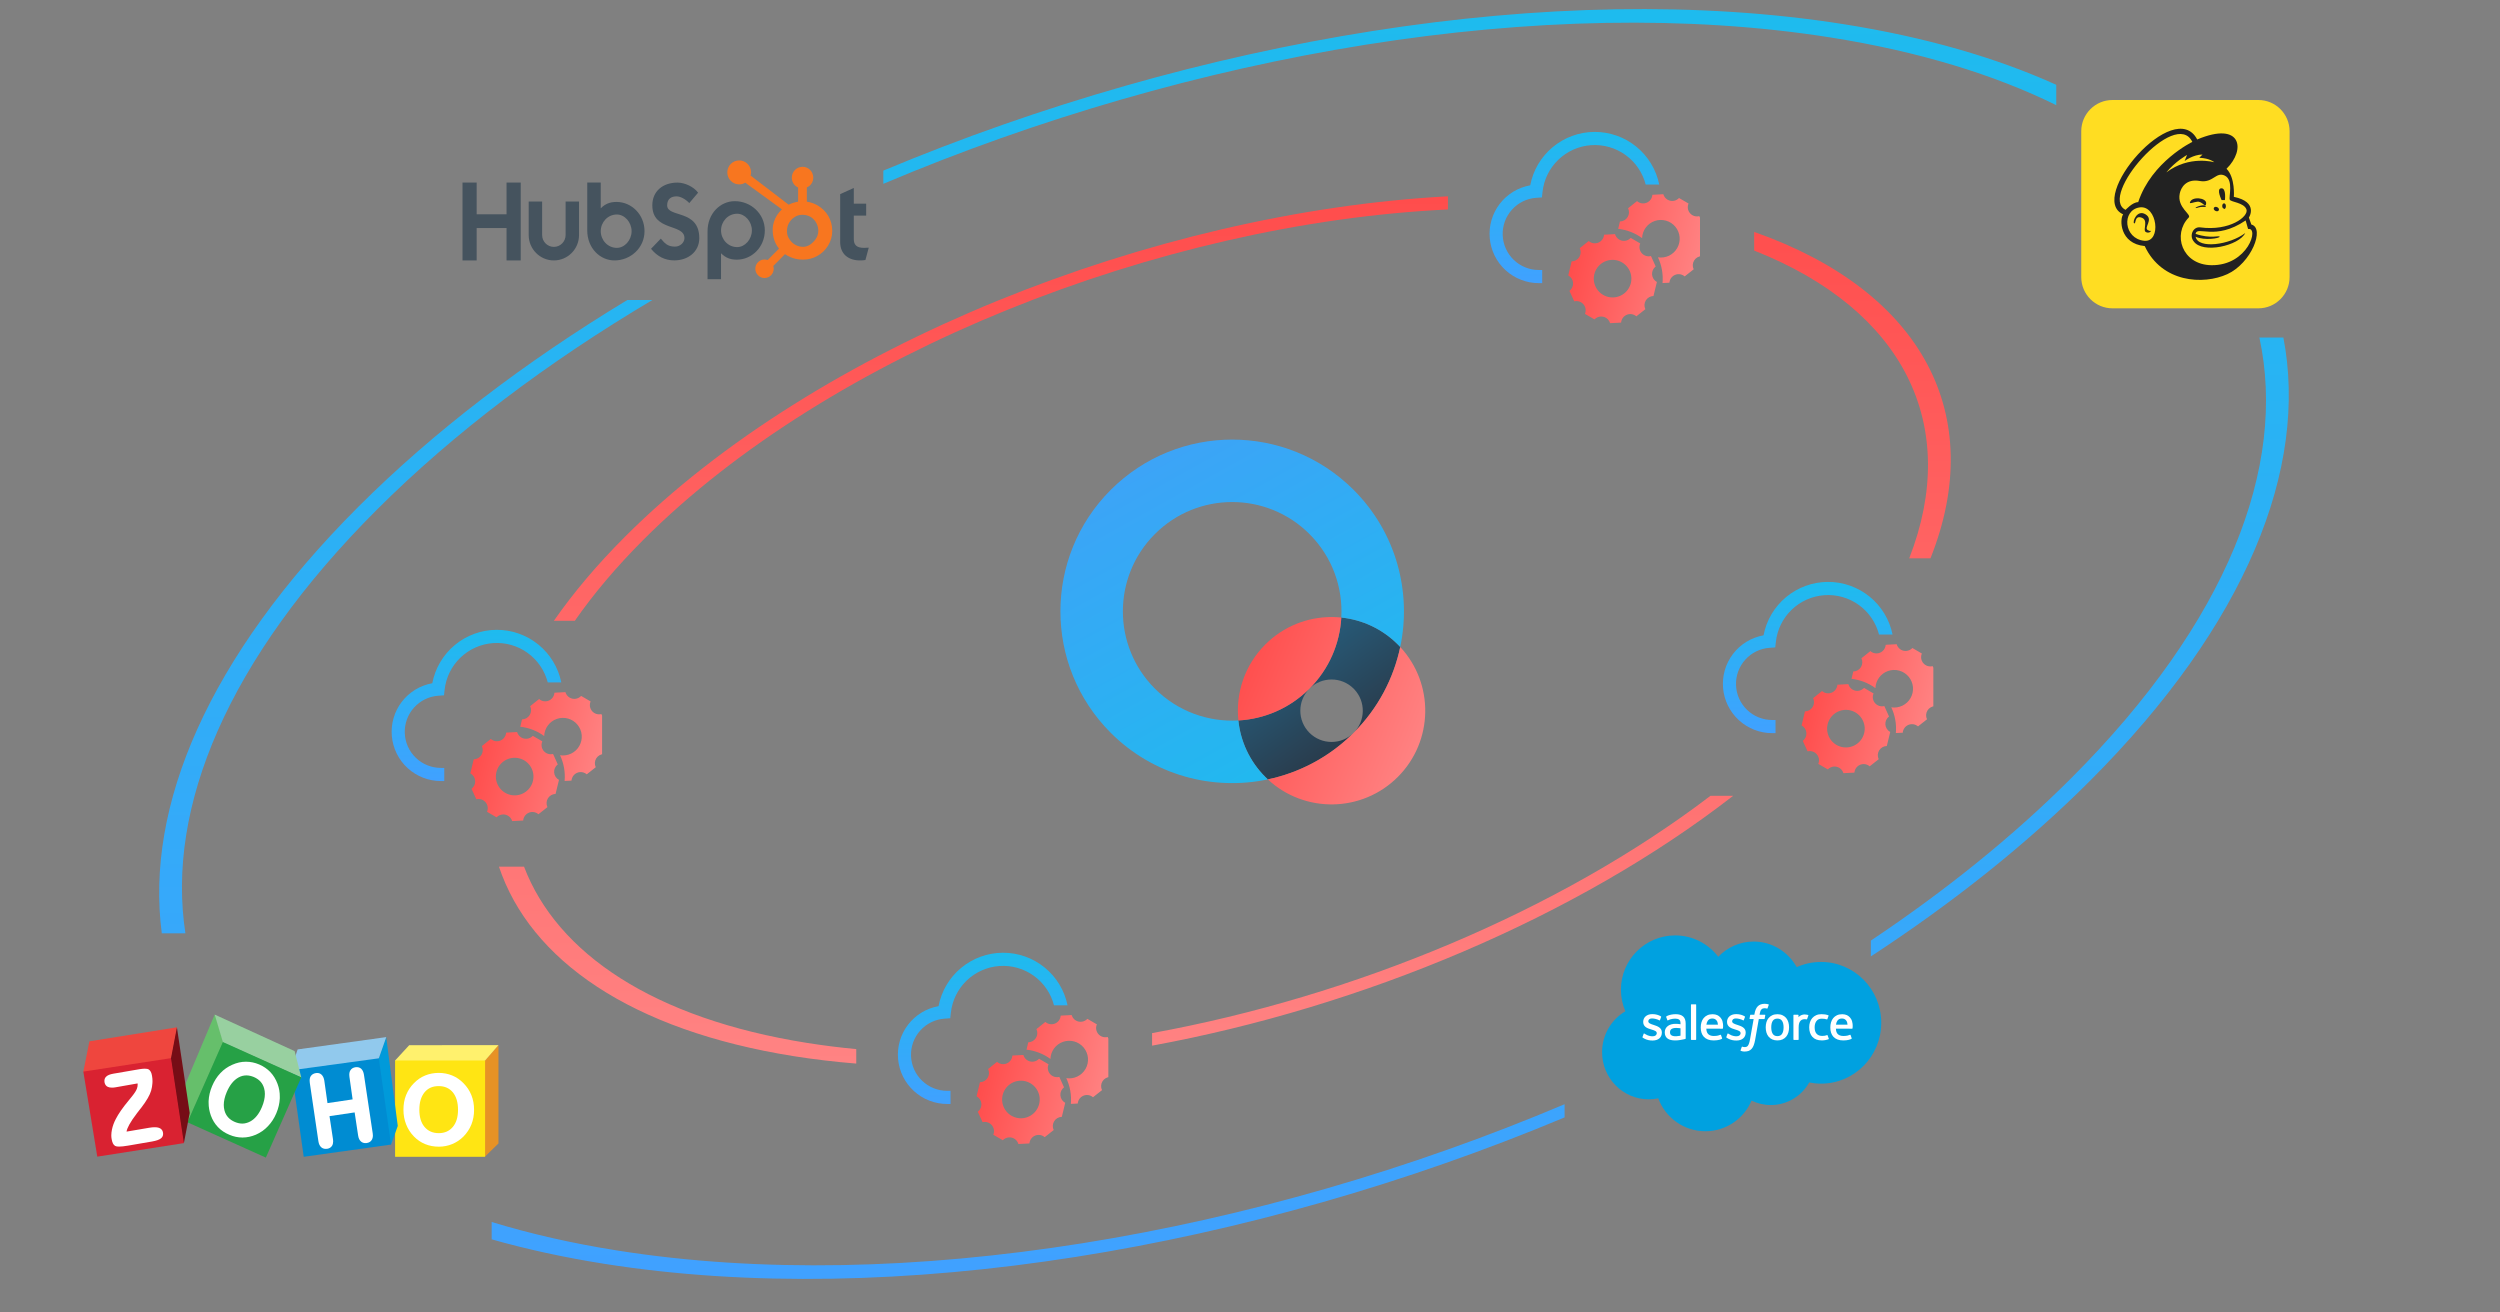 <svg width="1200" height="630" viewBox="0 0 1200 630" fill="none" xmlns="http://www.w3.org/2000/svg">
<rect x="0" y="0" width="1200" height="630" fill="#808080" stroke="none"/>
<path d="M628.544 330.544C634.4 324.691 643.893 324.691 649.746 330.544L650.071 330.88C655.6 336.755 655.49 346.001 649.746 351.744C661.469 340.022 668.924 325.647 672.11 310.551C671.728 310.142 671.341 309.739 670.946 309.344C663.358 301.756 653.73 297.447 643.829 296.418C643.127 308.837 638.034 321.057 628.544 330.544ZM627.88 331.2C618.489 340.269 606.548 345.144 594.417 345.827C595.446 355.728 599.758 365.356 607.346 372.942C607.744 373.342 608.144 373.729 608.552 374.108C623.649 370.922 638.021 363.467 649.746 351.744C643.893 357.598 634.4 357.598 628.544 351.744C622.693 345.888 622.693 336.398 628.544 330.544L627.88 331.2Z" fill="url(#paint0_linear_8_2)"/>
<path d="M533.146 235.147C500.951 267.345 500.951 319.547 533.146 351.745C553.624 372.219 582.187 379.674 608.553 374.108C608.144 373.729 607.744 373.342 607.346 372.942C599.758 365.356 595.446 355.728 594.42 345.829C580.019 346.638 565.347 341.545 554.349 330.544C533.858 310.056 533.858 276.835 554.349 256.347C574.837 235.859 608.058 235.859 628.544 256.347C639.547 267.347 644.643 282.017 643.829 296.418C653.73 297.447 663.358 301.756 670.947 309.344C671.342 309.739 671.728 310.145 672.11 310.551C677.676 284.185 670.221 255.622 649.747 235.147C633.645 219.048 612.544 211 591.446 211C570.346 211 549.248 219.048 533.146 235.147Z" fill="url(#paint1_linear_8_2)"/>
<path d="M607.346 309.344C597.372 319.319 593.063 332.812 594.42 345.829C606.839 345.128 619.058 340.035 628.544 330.544C638.034 321.057 643.127 308.837 643.829 296.418L643.286 296.364C641.908 296.238 640.524 296.174 639.141 296.174C627.633 296.174 616.128 300.563 607.346 309.344ZM649.891 351.599L648.86 352.615C637.304 363.838 623.273 371.002 608.552 374.108C626.19 390.497 653.781 390.11 670.946 372.942C688.112 355.777 688.499 328.189 672.11 310.553C668.937 325.586 661.528 339.903 649.891 351.599Z" fill="url(#paint2_linear_8_2)"/>
<g clip-path="url(#clip0_8_2)">
<path d="M908.425 304.563C906.962 297.402 903.06 290.97 897.384 286.366C891.708 281.762 884.61 279.27 877.301 279.317C869.993 279.363 862.927 281.944 857.309 286.619C851.692 291.295 847.871 297.775 846.499 304.954C840.674 305.991 835.449 309.173 831.854 313.872C828.259 318.572 826.555 324.448 827.079 330.341C827.603 336.235 830.316 341.719 834.683 345.71C839.05 349.702 844.755 351.913 850.672 351.906H852.25V345.594H850.672C846.167 345.606 841.833 343.864 838.589 340.738C835.345 337.611 833.445 333.345 833.29 328.842C833.136 324.34 834.739 319.953 837.761 316.612C840.783 313.27 844.986 311.236 849.482 310.938L852.124 310.758L852.408 308.129C853.045 302.256 855.723 296.793 859.975 292.693C864.228 288.592 869.784 286.113 875.676 285.689C881.568 285.264 887.422 286.921 892.218 290.37C897.014 293.819 900.447 298.842 901.92 304.563H908.425Z" fill="url(#paint3_linear_8_2)"/>
<path d="M887.216 328.378C887.429 329.137 887.841 329.825 888.408 330.372C888.976 330.919 889.679 331.305 890.445 331.49C891.211 331.674 892.012 331.652 892.767 331.424C893.521 331.196 894.201 330.771 894.737 330.193L899.307 332.85C898.978 333.61 898.869 334.447 898.992 335.266C899.115 336.085 899.465 336.853 900.003 337.483C900.54 338.113 901.243 338.58 902.033 338.83C902.822 339.081 903.665 339.106 904.468 338.901L906.73 343.912C906.137 344.361 905.667 344.951 905.362 345.629C905.057 346.306 904.928 347.05 904.986 347.791C905.043 348.532 905.287 349.247 905.693 349.869C906.099 350.491 906.656 351.001 907.311 351.352L905.667 358.085C904.928 358.102 904.204 358.304 903.563 358.672C902.922 359.04 902.383 359.563 901.995 360.193C901.608 360.824 901.384 361.541 901.345 362.279C901.306 363.018 901.452 363.754 901.771 364.422L897.446 367.84C896.825 367.303 896.068 366.949 895.258 366.817C894.448 366.685 893.617 366.78 892.858 367.093C892.099 367.405 891.442 367.923 890.96 368.587C890.477 369.251 890.189 370.036 890.127 370.855L884.833 371.124C884.613 370.376 884.201 369.699 883.636 369.162C883.072 368.624 882.376 368.245 881.619 368.062C880.861 367.879 880.069 367.899 879.322 368.12C878.574 368.341 877.898 368.755 877.362 369.321L872.773 366.666C873.091 365.909 873.193 365.079 873.067 364.268C872.941 363.457 872.592 362.697 872.059 362.073C871.526 361.448 870.831 360.984 870.05 360.732C869.269 360.48 868.433 360.45 867.636 360.645L865.34 355.629C865.929 355.18 866.396 354.591 866.698 353.916C867.001 353.24 867.129 352.5 867.072 351.762C867.015 351.024 866.773 350.312 866.37 349.692C865.967 349.071 865.415 348.561 864.764 348.209L866.375 341.471C867.118 341.458 867.845 341.257 868.49 340.889C869.135 340.521 869.677 339.996 870.066 339.364C870.456 338.731 870.68 338.011 870.718 337.269C870.756 336.527 870.607 335.788 870.285 335.119L874.585 331.688C875.205 332.236 875.967 332.599 876.784 332.736C877.601 332.873 878.44 332.779 879.205 332.463C879.971 332.147 880.633 331.624 881.116 330.951C881.599 330.278 881.884 329.484 881.938 328.658L887.216 328.378ZM894.808 351.871C895.086 350.719 895.135 349.524 894.951 348.353C894.767 347.182 894.354 346.059 893.736 345.048C893.118 344.037 892.307 343.158 891.349 342.46C890.391 341.762 889.306 341.26 888.154 340.982C887.002 340.704 885.806 340.655 884.636 340.839C883.465 341.023 882.342 341.436 881.331 342.054C880.32 342.672 879.44 343.483 878.742 344.441C878.045 345.399 877.542 346.485 877.264 347.637C876.703 349.963 877.088 352.417 878.336 354.459C879.584 356.502 881.593 357.964 883.919 358.526C886.245 359.087 888.7 358.702 890.742 357.454C892.784 356.206 894.247 354.198 894.808 351.871ZM900.204 330.297C896.83 327.837 892.873 326.301 888.723 325.839L889.566 322.311C890.308 322.297 891.036 322.097 891.681 321.729C892.326 321.36 892.868 320.836 893.257 320.203C893.647 319.571 893.871 318.85 893.909 318.109C893.947 317.367 893.798 316.627 893.476 315.958L897.776 312.528C898.396 313.076 899.158 313.439 899.975 313.576C900.792 313.713 901.63 313.618 902.396 313.303C903.162 312.987 903.824 312.463 904.307 311.791C904.79 311.118 905.075 310.324 905.129 309.497L910.407 309.221C910.62 309.98 911.031 310.668 911.598 311.215C912.166 311.762 912.869 312.147 913.635 312.332C914.401 312.517 915.202 312.494 915.957 312.267C916.711 312.039 917.391 311.614 917.927 311.036L922.497 313.692C922.168 314.453 922.059 315.29 922.182 316.108C922.305 316.927 922.655 317.695 923.193 318.325C923.73 318.956 924.433 319.422 925.223 319.673C926.012 319.924 926.856 319.948 927.658 319.744L929.92 324.755C929.328 325.203 928.857 325.793 928.552 326.471C928.247 327.149 928.118 327.893 928.176 328.634C928.234 329.375 928.477 330.089 928.883 330.711C929.29 331.334 929.846 331.844 930.501 332.195L928.857 338.927C928.118 338.944 927.395 339.146 926.753 339.515C926.112 339.883 925.573 340.406 925.185 341.036C924.798 341.666 924.574 342.383 924.535 343.122C924.496 343.86 924.642 344.597 924.961 345.265L920.636 348.683C920.015 348.146 919.258 347.791 918.448 347.659C917.638 347.527 916.807 347.623 916.048 347.935C915.289 348.248 914.632 348.765 914.15 349.429C913.668 350.094 913.379 350.879 913.317 351.697L910.009 351.864C910.387 347.624 909.629 343.36 907.811 339.51C909.621 339.797 911.475 339.526 913.127 338.733C914.779 337.94 916.151 336.663 917.06 335.072C917.968 333.481 918.371 331.651 918.214 329.825C918.057 327.999 917.348 326.265 916.182 324.852C915.015 323.439 913.446 322.415 911.683 321.915C909.92 321.416 908.047 321.465 906.312 322.056C904.578 322.647 903.065 323.752 901.973 325.224C900.882 326.696 900.265 328.466 900.204 330.297Z" fill="url(#paint4_linear_8_2)"/>
</g>
<g clip-path="url(#clip1_8_2)">
<path d="M269.425 327.563C267.962 320.402 264.06 313.97 258.384 309.366C252.708 304.762 245.61 302.27 238.301 302.317C230.993 302.363 223.927 304.944 218.309 309.619C212.692 314.295 208.871 320.775 207.499 327.954C201.674 328.991 196.449 332.173 192.854 336.872C189.259 341.572 187.555 347.448 188.079 353.341C188.603 359.235 191.316 364.719 195.683 368.71C200.05 372.702 205.755 374.913 211.672 374.906H213.25V368.594H211.672C207.167 368.606 202.833 366.864 199.589 363.738C196.345 360.611 194.445 356.345 194.29 351.842C194.136 347.34 195.739 342.953 198.761 339.612C201.783 336.27 205.986 334.236 210.482 333.938L213.124 333.758L213.408 331.129C214.045 325.256 216.723 319.793 220.975 315.693C225.228 311.592 230.784 309.113 236.676 308.689C242.568 308.264 248.422 309.921 253.218 313.37C258.014 316.819 261.447 321.842 262.92 327.563H269.425Z" fill="url(#paint5_linear_8_2)"/>
<path d="M248.216 351.378C248.429 352.137 248.841 352.825 249.408 353.372C249.976 353.919 250.679 354.305 251.445 354.49C252.211 354.674 253.012 354.652 253.767 354.424C254.521 354.196 255.201 353.771 255.737 353.193L260.307 355.85C259.978 356.61 259.869 357.447 259.992 358.266C260.115 359.085 260.465 359.853 261.003 360.483C261.54 361.113 262.243 361.58 263.033 361.83C263.822 362.081 264.665 362.106 265.468 361.901L267.73 366.912C267.137 367.361 266.667 367.951 266.362 368.629C266.057 369.306 265.928 370.05 265.986 370.791C266.043 371.532 266.287 372.247 266.693 372.869C267.099 373.491 267.656 374.001 268.311 374.352L266.667 381.085C265.928 381.102 265.204 381.304 264.563 381.672C263.922 382.04 263.383 382.563 262.995 383.193C262.608 383.824 262.384 384.541 262.345 385.279C262.306 386.018 262.452 386.754 262.771 387.422L258.446 390.84C257.825 390.303 257.068 389.949 256.258 389.817C255.448 389.685 254.617 389.78 253.858 390.093C253.099 390.405 252.442 390.923 251.96 391.587C251.477 392.251 251.189 393.036 251.127 393.855L245.833 394.124C245.613 393.376 245.201 392.699 244.636 392.162C244.072 391.624 243.376 391.245 242.619 391.062C241.861 390.879 241.069 390.899 240.322 391.12C239.574 391.341 238.898 391.755 238.362 392.321L233.773 389.666C234.091 388.909 234.193 388.079 234.067 387.268C233.941 386.457 233.592 385.697 233.059 385.073C232.526 384.448 231.831 383.984 231.05 383.732C230.269 383.48 229.433 383.45 228.636 383.645L226.34 378.629C226.929 378.18 227.396 377.591 227.698 376.916C228.001 376.24 228.129 375.5 228.072 374.762C228.015 374.024 227.773 373.312 227.37 372.692C226.967 372.071 226.415 371.561 225.764 371.209L227.375 364.471C228.118 364.458 228.845 364.257 229.49 363.889C230.135 363.521 230.677 362.996 231.066 362.364C231.456 361.731 231.68 361.011 231.718 360.269C231.756 359.527 231.607 358.788 231.285 358.119L235.585 354.688C236.205 355.236 236.967 355.599 237.784 355.736C238.601 355.873 239.44 355.779 240.205 355.463C240.971 355.147 241.633 354.624 242.116 353.951C242.599 353.278 242.884 352.484 242.938 351.658L248.216 351.378ZM255.808 374.871C256.086 373.719 256.135 372.524 255.951 371.353C255.767 370.182 255.354 369.059 254.736 368.048C254.118 367.037 253.307 366.158 252.349 365.46C251.391 364.762 250.306 364.26 249.154 363.982C248.002 363.704 246.806 363.655 245.636 363.839C244.465 364.023 243.342 364.436 242.331 365.054C241.32 365.672 240.44 366.483 239.742 367.441C239.045 368.399 238.542 369.485 238.264 370.637C237.703 372.963 238.088 375.417 239.336 377.459C240.584 379.502 242.593 380.964 244.919 381.526C247.245 382.087 249.7 381.702 251.742 380.454C253.784 379.206 255.247 377.198 255.808 374.871ZM261.204 353.297C257.83 350.837 253.873 349.301 249.723 348.839L250.566 345.311C251.308 345.297 252.036 345.097 252.681 344.729C253.326 344.36 253.868 343.836 254.257 343.203C254.647 342.571 254.871 341.85 254.909 341.109C254.947 340.367 254.798 339.627 254.476 338.958L258.776 335.528C259.396 336.076 260.158 336.439 260.975 336.576C261.792 336.713 262.63 336.618 263.396 336.303C264.162 335.987 264.824 335.463 265.307 334.791C265.79 334.118 266.075 333.324 266.129 332.497L271.407 332.221C271.62 332.98 272.031 333.668 272.598 334.215C273.166 334.762 273.869 335.147 274.635 335.332C275.401 335.517 276.202 335.494 276.957 335.267C277.711 335.039 278.391 334.614 278.927 334.036L283.497 336.692C283.168 337.453 283.059 338.29 283.182 339.108C283.305 339.927 283.655 340.695 284.193 341.325C284.73 341.956 285.433 342.422 286.223 342.673C287.012 342.924 287.856 342.948 288.658 342.744L290.92 347.755C290.328 348.203 289.857 348.793 289.552 349.471C289.247 350.149 289.118 350.893 289.176 351.634C289.234 352.375 289.477 353.089 289.883 353.711C290.29 354.334 290.846 354.844 291.501 355.195L289.857 361.927C289.118 361.944 288.395 362.146 287.753 362.515C287.112 362.883 286.573 363.406 286.185 364.036C285.798 364.666 285.574 365.383 285.535 366.122C285.496 366.86 285.642 367.597 285.961 368.265L281.636 371.683C281.015 371.146 280.258 370.791 279.448 370.659C278.638 370.527 277.807 370.623 277.048 370.935C276.289 371.248 275.632 371.765 275.15 372.429C274.668 373.094 274.379 373.879 274.317 374.697L271.009 374.864C271.387 370.624 270.629 366.36 268.811 362.51C270.621 362.797 272.475 362.526 274.127 361.733C275.779 360.94 277.151 359.663 278.06 358.072C278.968 356.481 279.371 354.651 279.214 352.825C279.057 350.999 278.348 349.265 277.182 347.852C276.015 346.439 274.446 345.415 272.683 344.915C270.92 344.416 269.047 344.465 267.312 345.056C265.578 345.647 264.065 346.752 262.973 348.224C261.882 349.696 261.265 351.466 261.204 353.297Z" fill="url(#paint6_linear_8_2)"/>
</g>
<g clip-path="url(#clip2_8_2)">
<path d="M796.425 88.563C794.962 81.402 791.06 74.97 785.384 70.366C779.708 65.762 772.61 63.27 765.301 63.316C757.993 63.363 750.927 65.944 745.309 70.62C739.692 75.295 735.871 81.775 734.499 88.954C728.674 89.991 723.449 93.173 719.854 97.872C716.259 102.572 714.555 108.448 715.079 114.341C715.603 120.235 718.316 125.719 722.683 129.71C727.05 133.702 732.755 135.913 738.672 135.906H740.25V129.594H738.672C734.167 129.606 729.833 127.864 726.589 124.738C723.345 121.611 721.445 117.345 721.29 112.842C721.136 108.34 722.739 103.953 725.761 100.612C728.783 97.27 732.986 95.236 737.482 94.938L740.124 94.758L740.408 92.129C741.045 86.256 743.723 80.793 747.975 76.693C752.228 72.592 757.784 70.113 763.676 69.689C769.568 69.264 775.422 70.921 780.218 74.37C785.014 77.819 788.447 82.842 789.92 88.563H796.425Z" fill="url(#paint7_linear_8_2)"/>
<path d="M775.216 112.378C775.429 113.137 775.841 113.825 776.408 114.372C776.976 114.919 777.679 115.305 778.445 115.49C779.211 115.674 780.012 115.652 780.767 115.424C781.521 115.196 782.201 114.771 782.737 114.193L787.307 116.85C786.978 117.61 786.869 118.447 786.992 119.266C787.115 120.085 787.465 120.853 788.003 121.483C788.54 122.113 789.243 122.58 790.033 122.83C790.822 123.081 791.665 123.106 792.468 122.901L794.73 127.912C794.137 128.361 793.667 128.951 793.362 129.629C793.057 130.306 792.928 131.05 792.986 131.791C793.043 132.532 793.287 133.247 793.693 133.869C794.099 134.491 794.656 135.001 795.311 135.352L793.667 142.085C792.928 142.102 792.204 142.304 791.563 142.672C790.922 143.04 790.383 143.563 789.995 144.193C789.608 144.824 789.384 145.541 789.345 146.279C789.306 147.018 789.452 147.754 789.771 148.422L785.446 151.84C784.825 151.303 784.068 150.949 783.258 150.817C782.448 150.685 781.617 150.78 780.858 151.093C780.099 151.405 779.442 151.923 778.96 152.587C778.477 153.251 778.189 154.036 778.127 154.855L772.833 155.124C772.613 154.376 772.201 153.699 771.636 153.162C771.072 152.624 770.376 152.245 769.619 152.062C768.861 151.879 768.069 151.899 767.322 152.12C766.574 152.341 765.898 152.755 765.362 153.321L760.773 150.666C761.091 149.909 761.193 149.079 761.067 148.268C760.941 147.457 760.592 146.697 760.059 146.073C759.526 145.448 758.831 144.984 758.05 144.732C757.269 144.48 756.433 144.45 755.636 144.645L753.34 139.629C753.929 139.18 754.396 138.591 754.698 137.916C755.001 137.24 755.129 136.5 755.072 135.762C755.015 135.024 754.773 134.312 754.37 133.692C753.967 133.071 753.415 132.561 752.764 132.209L754.375 125.471C755.118 125.458 755.845 125.257 756.49 124.889C757.135 124.521 757.677 123.996 758.066 123.364C758.456 122.731 758.68 122.011 758.718 121.269C758.756 120.527 758.607 119.788 758.285 119.119L762.585 115.688C763.205 116.236 763.967 116.599 764.784 116.736C765.601 116.873 766.44 116.779 767.205 116.463C767.971 116.147 768.633 115.624 769.116 114.951C769.599 114.278 769.884 113.484 769.938 112.658L775.216 112.378ZM782.808 135.871C783.086 134.719 783.135 133.524 782.951 132.353C782.767 131.182 782.354 130.059 781.736 129.048C781.118 128.037 780.307 127.158 779.349 126.46C778.391 125.762 777.306 125.26 776.154 124.982C775.002 124.704 773.806 124.655 772.636 124.839C771.465 125.023 770.342 125.436 769.331 126.054C768.32 126.672 767.44 127.483 766.742 128.441C766.045 129.399 765.542 130.485 765.264 131.637C764.703 133.963 765.088 136.417 766.336 138.459C767.584 140.502 769.593 141.964 771.919 142.526C774.245 143.087 776.7 142.702 778.742 141.454C780.784 140.206 782.247 138.198 782.808 135.871ZM788.204 114.297C784.83 111.837 780.873 110.301 776.723 109.839L777.566 106.311C778.308 106.297 779.036 106.097 779.681 105.729C780.326 105.36 780.868 104.836 781.257 104.203C781.647 103.571 781.871 102.85 781.909 102.109C781.947 101.367 781.798 100.627 781.476 99.958L785.776 96.528C786.396 97.076 787.158 97.439 787.975 97.576C788.792 97.713 789.63 97.618 790.396 97.303C791.162 96.987 791.824 96.463 792.307 95.791C792.79 95.118 793.075 94.323 793.129 93.497L798.407 93.221C798.62 93.98 799.031 94.668 799.598 95.215C800.166 95.761 800.869 96.147 801.635 96.332C802.401 96.517 803.202 96.495 803.957 96.267C804.711 96.039 805.391 95.614 805.927 95.036L810.497 97.692C810.168 98.453 810.059 99.29 810.182 100.108C810.305 100.927 810.655 101.695 811.193 102.325C811.73 102.956 812.433 103.422 813.223 103.673C814.012 103.924 814.856 103.948 815.658 103.744L817.92 108.755C817.328 109.203 816.857 109.793 816.552 110.471C816.247 111.149 816.118 111.893 816.176 112.634C816.234 113.375 816.477 114.089 816.883 114.711C817.29 115.334 817.846 115.844 818.501 116.195L816.857 122.927C816.118 122.944 815.395 123.146 814.753 123.515C814.112 123.883 813.573 124.406 813.185 125.036C812.798 125.666 812.574 126.383 812.535 127.122C812.496 127.86 812.642 128.597 812.961 129.265L808.636 132.683C808.015 132.146 807.258 131.791 806.448 131.659C805.638 131.527 804.807 131.623 804.048 131.935C803.289 132.248 802.632 132.765 802.15 133.429C801.668 134.094 801.379 134.879 801.317 135.697L798.009 135.864C798.387 131.624 797.629 127.36 795.811 123.51C797.621 123.797 799.475 123.526 801.127 122.733C802.779 121.94 804.151 120.663 805.06 119.072C805.968 117.481 806.371 115.651 806.214 113.825C806.057 111.999 805.348 110.265 804.182 108.852C803.015 107.439 801.446 106.415 799.683 105.915C797.92 105.416 796.047 105.465 794.312 106.056C792.578 106.647 791.065 107.752 789.973 109.224C788.882 110.696 788.265 112.466 788.204 114.297Z" fill="url(#paint8_linear_8_2)"/>
</g>
<g clip-path="url(#clip3_8_2)">
<path d="M512.425 482.563C510.962 475.402 507.06 468.97 501.384 464.366C495.708 459.762 488.61 457.27 481.301 457.317C473.993 457.363 466.927 459.944 461.309 464.619C455.692 469.295 451.871 475.775 450.499 482.954C444.674 483.991 439.449 487.173 435.854 491.872C432.259 496.572 430.555 502.448 431.079 508.341C431.603 514.235 434.316 519.719 438.683 523.71C443.05 527.702 448.755 529.913 454.672 529.906H456.25V523.594H454.672C450.167 523.606 445.833 521.864 442.589 518.738C439.345 515.611 437.445 511.345 437.29 506.842C437.136 502.34 438.739 497.953 441.761 494.612C444.783 491.27 448.986 489.236 453.482 488.938L456.124 488.758L456.408 486.129C457.045 480.256 459.723 474.793 463.975 470.693C468.228 466.592 473.784 464.113 479.676 463.689C485.568 463.264 491.422 464.921 496.218 468.37C501.014 471.819 504.447 476.842 505.92 482.563H512.425Z" fill="url(#paint9_linear_8_2)"/>
<path d="M491.216 506.378C491.429 507.137 491.841 507.825 492.408 508.372C492.976 508.919 493.679 509.305 494.445 509.49C495.211 509.674 496.012 509.652 496.767 509.424C497.521 509.196 498.201 508.771 498.737 508.193L503.307 510.85C502.978 511.61 502.869 512.447 502.992 513.266C503.115 514.085 503.465 514.853 504.003 515.483C504.54 516.113 505.243 516.58 506.033 516.83C506.822 517.081 507.665 517.106 508.468 516.901L510.73 521.912C510.137 522.361 509.667 522.951 509.362 523.629C509.057 524.306 508.928 525.05 508.986 525.791C509.043 526.532 509.287 527.247 509.693 527.869C510.099 528.491 510.656 529.001 511.311 529.352L509.667 536.085C508.928 536.102 508.204 536.304 507.563 536.672C506.922 537.04 506.383 537.563 505.995 538.193C505.608 538.824 505.384 539.541 505.345 540.279C505.306 541.018 505.452 541.754 505.771 542.422L501.446 545.84C500.825 545.303 500.068 544.949 499.258 544.817C498.448 544.685 497.617 544.78 496.858 545.093C496.099 545.405 495.442 545.923 494.96 546.587C494.477 547.251 494.189 548.036 494.127 548.855L488.833 549.124C488.613 548.376 488.201 547.699 487.636 547.162C487.072 546.624 486.376 546.245 485.619 546.062C484.861 545.879 484.069 545.899 483.322 546.12C482.574 546.341 481.898 546.755 481.362 547.321L476.773 544.666C477.091 543.909 477.193 543.079 477.067 542.268C476.941 541.457 476.592 540.697 476.059 540.073C475.526 539.448 474.831 538.984 474.05 538.732C473.269 538.48 472.433 538.45 471.636 538.645L469.34 533.629C469.929 533.18 470.396 532.591 470.698 531.916C471.001 531.24 471.129 530.5 471.072 529.762C471.015 529.024 470.773 528.312 470.37 527.692C469.967 527.071 469.415 526.561 468.764 526.209L470.375 519.471C471.118 519.458 471.845 519.257 472.49 518.889C473.135 518.521 473.677 517.996 474.066 517.364C474.456 516.731 474.68 516.011 474.718 515.269C474.756 514.527 474.607 513.788 474.285 513.119L478.585 509.688C479.205 510.236 479.967 510.599 480.784 510.736C481.601 510.873 482.44 510.779 483.205 510.463C483.971 510.147 484.633 509.624 485.116 508.951C485.599 508.278 485.884 507.484 485.938 506.658L491.216 506.378ZM498.808 529.871C499.086 528.719 499.135 527.524 498.951 526.353C498.767 525.182 498.354 524.059 497.736 523.048C497.118 522.037 496.307 521.158 495.349 520.46C494.391 519.762 493.306 519.26 492.154 518.982C491.002 518.704 489.806 518.655 488.636 518.839C487.465 519.023 486.342 519.436 485.331 520.054C484.32 520.672 483.44 521.483 482.742 522.441C482.045 523.399 481.542 524.485 481.264 525.637C480.703 527.963 481.088 530.417 482.336 532.459C483.584 534.502 485.593 535.964 487.919 536.526C490.245 537.087 492.7 536.702 494.742 535.454C496.784 534.206 498.247 532.198 498.808 529.871ZM504.204 508.297C500.83 505.837 496.873 504.301 492.723 503.839L493.566 500.311C494.308 500.297 495.036 500.097 495.681 499.729C496.326 499.36 496.868 498.836 497.257 498.203C497.647 497.571 497.871 496.85 497.909 496.109C497.947 495.367 497.798 494.627 497.476 493.958L501.776 490.528C502.396 491.076 503.158 491.439 503.975 491.576C504.792 491.713 505.63 491.618 506.396 491.303C507.162 490.987 507.824 490.463 508.307 489.791C508.79 489.118 509.075 488.324 509.129 487.497L514.407 487.221C514.62 487.98 515.031 488.668 515.598 489.215C516.166 489.762 516.869 490.147 517.635 490.332C518.401 490.517 519.202 490.494 519.957 490.267C520.711 490.039 521.391 489.614 521.927 489.036L526.497 491.692C526.168 492.453 526.059 493.29 526.182 494.108C526.305 494.927 526.655 495.695 527.193 496.325C527.73 496.956 528.433 497.422 529.223 497.673C530.012 497.924 530.856 497.948 531.658 497.744L533.92 502.755C533.328 503.203 532.857 503.793 532.552 504.471C532.247 505.149 532.118 505.893 532.176 506.634C532.234 507.375 532.477 508.089 532.883 508.711C533.29 509.334 533.846 509.844 534.501 510.195L532.857 516.927C532.118 516.944 531.395 517.146 530.753 517.515C530.112 517.883 529.573 518.406 529.185 519.036C528.798 519.666 528.574 520.383 528.535 521.122C528.496 521.86 528.642 522.597 528.961 523.265L524.636 526.683C524.015 526.146 523.258 525.791 522.448 525.659C521.638 525.527 520.807 525.623 520.048 525.935C519.289 526.248 518.632 526.765 518.15 527.429C517.668 528.094 517.379 528.879 517.317 529.697L514.009 529.864C514.387 525.624 513.629 521.36 511.811 517.51C513.621 517.797 515.475 517.526 517.127 516.733C518.779 515.94 520.151 514.663 521.06 513.072C521.968 511.481 522.371 509.651 522.214 507.825C522.057 505.999 521.348 504.265 520.182 502.852C519.015 501.439 517.446 500.415 515.683 499.915C513.92 499.416 512.047 499.465 510.312 500.056C508.578 500.647 507.065 501.752 505.973 503.224C504.882 504.696 504.265 506.466 504.204 508.297Z" fill="url(#paint10_linear_8_2)"/>
</g>
<path fill-rule="evenodd" clip-rule="evenodd" d="M695 94.223C553.15 101.856 391.622 166.003 300.103 257.522C286.544 271.08 275.139 284.623 265.84 298H275.899C284.89 285.087 295.906 272.016 308.992 258.93C398.395 169.527 556.755 107.085 695 100.545V94.223ZM842 120.271C914.349 148.856 941.216 204.438 916.422 268H926.625C953.913 199.563 923.301 139.942 842 111.326V120.271ZM553 495.894C649.853 478.253 748.488 437.267 821.008 382H831.898C757.011 440.133 654.116 483.331 553 501.915V495.894ZM411 503.57C403.037 502.818 395.204 501.837 387.522 500.621C313.711 488.93 267.367 457.599 251.535 416H239.495C254.474 460.747 302.834 494.579 381.158 506.985C390.884 508.525 400.844 509.699 411 510.519V503.57Z" fill="url(#paint11_linear_8_2)"/>
<path d="M222 87.627H228.799V102.855H243.14V87.627H249.948V125.008H243.14V109.46H228.799V125.008H222V87.627Z" fill="#45535E"/>
<path d="M271.489 112.833C271.489 115.962 268.96 118.508 265.856 118.508C262.752 118.508 260.224 115.962 260.224 112.833V96.739H253.776V112.833C253.776 119.547 259.196 125.008 265.856 125.008C272.516 125.008 277.935 119.547 277.935 112.833V96.739H271.489V112.833Z" fill="#45535E"/>
<path d="M295.936 96.927C292.737 96.927 290.505 97.863 288.348 99.996V87.627H281.879V110.551C281.879 119.132 288.033 125.008 294.948 125.008C302.634 125.008 309.369 119.027 309.369 110.968C309.369 103.011 303.159 96.927 295.936 96.927ZM296.097 118.975C291.713 118.975 288.361 115.285 288.361 110.968C288.361 106.651 291.713 102.959 296.097 102.959C299.811 102.959 303.165 106.651 303.165 110.968C303.165 115.285 299.811 118.975 296.097 118.975Z" fill="#45535E"/>
<path d="M320.234 98.57C320.234 95.292 322.401 94.252 324.773 94.252C326.683 94.252 329.21 95.708 330.859 97.477L335.088 92.485C332.975 89.625 328.694 87.649 325.186 87.649C318.17 87.649 313.114 91.757 313.114 98.57C313.114 111.206 328.539 107.201 328.539 114.275C328.539 116.456 326.425 118.382 324.001 118.382C320.183 118.382 318.944 116.51 317.191 114.534L312.496 119.421C315.49 123.114 319.202 124.987 323.639 124.987C330.293 124.987 335.658 120.826 335.658 114.325C335.658 100.285 320.234 104.654 320.234 98.57Z" fill="#45535E"/>
<path d="M352.689 96.561C345.776 96.561 339.621 102.434 339.621 111.017V134H346.089V121.572C348.246 123.704 350.478 124.641 353.677 124.641C360.9 124.641 367.111 118.558 367.111 110.601C367.111 102.541 360.374 96.561 352.689 96.561ZM353.838 118.61C349.455 118.61 346.103 114.914 346.103 110.601C346.103 106.283 349.455 102.592 353.838 102.592C357.552 102.592 360.906 106.283 360.906 110.601C360.906 114.914 357.552 118.61 353.838 118.61Z" fill="#45535E"/>
<path d="M414.728 118.975C410.913 118.975 409.829 117.312 409.829 114.763V103.479H415.761V97.76H409.829V90.219L403.28 93.182V116.167C403.28 122.044 407.302 125.008 412.819 125.008C413.645 125.008 414.781 124.955 415.401 124.801L417 118.873C416.278 118.923 415.453 118.975 414.728 118.975Z" fill="#45535E"/>
<path d="M397.669 103.812C396.428 101.661 394.684 99.936 392.503 98.638C390.873 97.682 389.183 97.075 387.279 96.814V89.979C389.183 89.164 390.365 87.36 390.365 85.255C390.365 82.386 388.083 80.061 385.239 80.061C382.393 80.061 380.071 82.386 380.071 85.255C380.071 87.36 381.185 89.164 383.089 89.979V96.817C381.566 97.039 379.986 97.518 378.543 98.253C375.596 95.997 365.933 88.596 360.281 84.273C360.415 83.785 360.518 83.283 360.518 82.753C360.518 79.576 357.965 77 354.812 77C351.659 77 349.107 79.576 349.107 82.753C349.107 85.93 351.661 88.507 354.815 88.507C355.89 88.507 356.885 88.19 357.744 87.668L358.937 88.581L375.328 100.486C374.462 101.289 373.654 102.201 373.009 103.224C371.701 105.311 370.901 107.607 370.901 110.112V110.634C370.901 112.393 371.232 114.053 371.797 115.612C372.294 116.973 373.021 118.211 373.921 119.33L368.481 124.828C367.998 124.649 367.491 124.55 366.962 124.55C365.784 124.55 364.68 125.014 363.847 125.852C363.013 126.693 362.556 127.809 362.556 128.997C362.557 130.185 363.016 131.301 363.849 132.14C364.682 132.981 365.789 133.444 366.968 133.444C368.146 133.444 369.254 132.981 370.088 132.14C370.919 131.301 371.379 130.184 371.379 128.997C371.379 128.537 371.308 128.089 371.176 127.663L376.799 121.994C377.57 122.53 378.402 122.982 379.297 123.372C381.063 124.141 383.011 124.61 385.144 124.61H385.534C387.892 124.61 390.116 124.052 392.207 122.91C394.41 121.703 396.134 120.053 397.437 117.946C398.746 115.834 399.467 113.5 399.467 110.932V110.803C399.467 108.277 398.887 105.947 397.669 103.812ZM390.798 115.704C389.272 117.414 387.518 118.467 385.534 118.467H385.208C384.075 118.467 382.967 118.151 381.882 117.577C380.66 116.945 379.73 116.044 378.97 114.902C378.184 113.782 377.757 112.559 377.757 111.262V110.868C377.757 109.592 378 108.383 378.611 107.241C379.265 105.993 380.148 105.023 381.323 104.251C382.476 103.484 383.708 103.109 385.08 103.109H385.208C386.452 103.109 387.629 103.356 388.741 103.929C389.873 104.54 390.798 105.375 391.515 106.474C392.212 107.573 392.626 108.758 392.76 110.049C392.781 110.318 392.791 110.593 392.791 110.855C392.791 112.608 392.127 114.231 390.798 115.704Z" fill="#F8761F"/>
<path fill-rule="evenodd" clip-rule="evenodd" d="M296.372 600.258C433.354 621.954 603.005 592.656 751 530.017V536.35C600.618 599.322 428.883 628.618 290.008 606.622C270.754 603.573 252.743 599.634 236 594.88V586.55C254.477 592.206 274.613 596.812 296.372 600.258ZM88.998 448C79.715 387.764 109.161 316.397 180.847 244.71C217.878 207.679 262.952 173.792 313.142 144H301.121C252.249 173.561 208.311 206.949 171.958 243.302C99.905 315.355 69.613 387.092 77.667 448H88.998ZM898 459.086V451.488C933.791 427.558 966.267 401.436 994.175 373.528C1069.16 298.545 1097.93 223.911 1084.5 162H1096.02C1108.08 224.624 1078.39 299.608 1003.06 374.936C972.792 405.208 937.26 433.424 898 459.086ZM987 40.698C958.299 27.73 924.236 17.828 885.014 11.616C746.132 -10.38 574.387 18.919 424 81.897V88.23C572 25.585 741.661 -3.717 878.65 17.98C921.003 24.688 957.208 35.792 987 50.473V40.698Z" fill="url(#paint12_linear_8_2)"/>
<path d="M824.763 459.252C829.084 454.739 835.101 451.94 841.755 451.94C850.601 451.94 858.318 456.884 862.428 464.222C865.999 462.623 869.952 461.733 874.112 461.733C890.066 461.733 903 474.809 903 490.938C903 507.069 890.066 520.145 874.112 520.145C872.165 520.145 870.262 519.95 868.422 519.577C864.802 526.046 857.906 530.418 849.99 530.418C846.676 530.418 843.542 529.651 840.751 528.287C837.082 536.936 828.535 543 818.572 543C808.198 543 799.356 536.421 795.962 527.194C794.479 527.51 792.942 527.674 791.366 527.674C779.014 527.674 769 517.535 769 505.026C769 496.643 773.499 489.323 780.184 485.407C778.808 482.234 778.042 478.731 778.042 475.048C778.042 460.662 789.696 449 804.069 449C812.508 449 820.008 453.021 824.763 459.252Z" fill="#00A1E0"/>
<path d="M788.409 497.746C788.325 497.966 788.439 498.012 788.466 498.05C788.718 498.234 788.974 498.366 789.231 498.513C790.598 499.24 791.889 499.453 793.238 499.453C795.987 499.453 797.693 497.987 797.693 495.628V495.582C797.693 493.402 795.767 492.61 793.96 492.038L793.725 491.961C792.362 491.517 791.186 491.135 791.186 490.235V490.188C791.186 489.419 791.873 488.852 792.938 488.852C794.122 488.852 795.527 489.246 796.432 489.748C796.432 489.748 796.697 489.92 796.794 489.661C796.848 489.524 797.306 488.288 797.353 488.154C797.405 488.009 797.313 487.901 797.22 487.844C796.187 487.215 794.759 486.784 793.282 486.784L793.007 486.786C790.491 486.786 788.735 488.309 788.735 490.492V490.538C788.735 492.839 790.673 493.585 792.488 494.106L792.78 494.195C794.103 494.603 795.242 494.953 795.242 495.887V495.932C795.242 496.786 794.502 497.421 793.307 497.421C792.843 497.421 791.364 497.411 789.766 496.399C789.573 496.286 789.46 496.204 789.312 496.114C789.233 496.064 789.037 495.978 788.951 496.239L788.409 497.746Z" fill="white"/>
<path d="M828.649 497.746C828.565 497.966 828.679 498.012 828.706 498.05C828.958 498.234 829.214 498.366 829.471 498.513C830.838 499.24 832.128 499.453 833.478 499.453C836.227 499.453 837.933 497.987 837.933 495.628V495.582C837.933 493.402 836.007 492.61 834.2 492.038L833.965 491.961C832.602 491.517 831.426 491.135 831.426 490.235V490.188C831.426 489.419 832.113 488.852 833.178 488.852C834.362 488.852 835.767 489.246 836.672 489.748C836.672 489.748 836.937 489.92 837.034 489.661C837.088 489.524 837.546 488.288 837.593 488.154C837.645 488.009 837.553 487.901 837.46 487.844C836.427 487.215 834.999 486.784 833.522 486.784L833.247 486.786C830.731 486.786 828.975 488.309 828.975 490.492V490.538C828.975 492.839 830.913 493.585 832.728 494.106L833.02 494.195C834.343 494.603 835.484 494.953 835.484 495.887V495.932C835.484 496.786 834.742 497.421 833.547 497.421C833.083 497.421 831.604 497.411 830.006 496.399C829.813 496.286 829.699 496.208 829.553 496.114C829.504 496.082 829.271 495.992 829.191 496.239L828.649 497.746Z" fill="white"/>
<path d="M856.119 493.126C856.119 494.459 855.871 495.509 855.383 496.252C854.9 496.986 854.169 497.344 853.149 497.344C852.128 497.344 851.401 496.988 850.925 496.252C850.444 495.511 850.2 494.459 850.2 493.126C850.2 491.794 850.444 490.746 850.925 490.011C851.401 489.284 852.128 488.93 853.149 488.93C854.169 488.93 854.9 489.284 855.384 490.011C855.871 490.746 856.119 491.794 856.119 493.126ZM858.414 490.654C858.189 489.891 857.837 489.217 857.37 488.657C856.902 488.094 856.31 487.643 855.608 487.314C854.907 486.987 854.079 486.82 853.149 486.82C852.218 486.82 851.389 486.987 850.689 487.314C849.986 487.643 849.395 488.094 848.925 488.657C848.459 489.219 848.108 489.893 847.881 490.654C847.658 491.413 847.545 492.244 847.545 493.126C847.545 494.008 847.658 494.84 847.881 495.597C848.108 496.359 848.457 497.032 848.927 497.595C849.395 498.157 849.988 498.607 850.689 498.926C851.391 499.245 852.218 499.408 853.149 499.408C854.079 499.408 854.905 499.245 855.608 498.926C856.308 498.607 856.902 498.157 857.37 497.595C857.837 497.034 858.189 496.361 858.414 495.597C858.639 494.838 858.752 494.006 858.752 493.126C858.752 492.246 858.639 491.413 858.414 490.654Z" fill="white"/>
<path d="M877.255 496.988C877.179 496.764 876.963 496.848 876.963 496.848C876.629 496.976 876.274 497.095 875.896 497.154C875.513 497.214 875.091 497.244 874.638 497.244C873.527 497.244 872.646 496.913 872.014 496.259C871.38 495.605 871.025 494.547 871.029 493.116C871.033 491.813 871.346 490.834 871.909 490.087C872.468 489.345 873.319 488.965 874.455 488.965C875.402 488.965 876.123 489.074 876.879 489.313C876.879 489.313 877.061 489.391 877.147 489.154C877.347 488.595 877.496 488.195 877.71 487.581C877.771 487.407 877.622 487.333 877.568 487.312C877.271 487.195 876.568 487.006 876.038 486.925C875.541 486.849 874.961 486.809 874.316 486.809C873.352 486.809 872.493 486.973 871.758 487.302C871.025 487.629 870.403 488.081 869.91 488.643C869.418 489.206 869.044 489.879 868.794 490.64C868.545 491.4 868.419 492.234 868.419 493.116C868.419 495.023 868.933 496.565 869.947 497.694C870.962 498.826 872.487 499.402 874.476 499.402C875.652 499.402 876.858 499.163 877.725 498.821C877.725 498.821 877.891 498.74 877.819 498.547L877.255 496.988Z" fill="white"/>
<path d="M881.27 491.848C881.379 491.108 881.583 490.492 881.898 490.012C882.373 489.283 883.098 488.883 884.118 488.883C885.137 488.883 885.811 489.285 886.294 490.012C886.615 490.492 886.754 491.135 886.809 491.848H881.27ZM888.995 490.22C888.8 489.484 888.317 488.74 888 488.399C887.5 487.86 887.012 487.483 886.527 487.272C885.893 487.001 885.133 486.821 884.301 486.821C883.331 486.821 882.451 486.983 881.737 487.32C881.022 487.657 880.42 488.116 879.949 488.688C879.477 489.258 879.122 489.937 878.897 490.708C878.67 491.475 878.555 492.311 878.555 493.193C878.555 494.09 878.674 494.926 878.909 495.678C879.145 496.436 879.523 497.103 880.035 497.656C880.544 498.213 881.201 498.649 881.987 498.953C882.768 499.256 883.717 499.412 884.807 499.411C887.05 499.403 888.231 498.902 888.718 498.632C888.804 498.584 888.886 498.5 888.783 498.259L888.275 496.834C888.199 496.621 887.983 496.7 887.983 496.7C887.428 496.906 886.637 497.278 884.795 497.274C883.591 497.272 882.698 496.916 882.138 496.359C881.564 495.789 881.283 494.951 881.234 493.769L889.001 493.777C889.001 493.777 889.205 493.773 889.226 493.574C889.233 493.49 889.493 491.975 888.995 490.22Z" fill="white"/>
<path d="M819.067 491.848C819.178 491.108 819.38 490.492 819.695 490.012C820.17 489.283 820.896 488.883 821.915 488.883C822.934 488.883 823.608 489.285 824.093 490.012C824.412 490.492 824.551 491.135 824.607 491.848H819.067ZM826.79 490.22C826.596 489.484 826.115 488.74 825.798 488.399C825.298 487.86 824.809 487.483 824.324 487.272C823.69 487.001 822.931 486.821 822.098 486.821C821.131 486.821 820.249 486.983 819.535 487.32C818.819 487.657 818.218 488.116 817.746 488.688C817.275 489.258 816.92 489.937 816.694 490.708C816.469 491.475 816.353 492.311 816.353 493.193C816.353 494.09 816.471 494.926 816.706 495.678C816.943 496.436 817.321 497.103 817.832 497.656C818.342 498.213 818.998 498.649 819.785 498.953C820.566 499.256 821.514 499.412 822.604 499.411C824.847 499.403 826.029 498.902 826.515 498.632C826.601 498.584 826.683 498.5 826.58 498.259L826.074 496.834C825.996 496.621 825.781 496.7 825.781 496.7C825.225 496.906 824.437 497.278 822.591 497.274C821.388 497.272 820.495 496.916 819.936 496.359C819.361 495.789 819.081 494.951 819.031 493.769L826.798 493.777C826.798 493.777 827.002 493.773 827.023 493.574C827.031 493.49 827.29 491.975 826.79 490.22Z" fill="white"/>
<path d="M802.279 496.945C801.975 496.702 801.933 496.641 801.83 496.484C801.678 496.245 801.599 495.905 801.599 495.472C801.599 494.787 801.825 494.296 802.292 493.965C802.286 493.967 802.96 493.381 804.545 493.402C805.657 493.418 806.652 493.582 806.652 493.582V497.121H806.654C806.654 497.121 805.667 497.334 804.556 497.401C802.976 497.496 802.273 496.943 802.279 496.945ZM805.369 491.476C805.054 491.453 804.646 491.439 804.157 491.439C803.491 491.439 802.848 491.524 802.244 491.686C801.637 491.849 801.092 492.103 800.622 492.44C800.15 492.779 799.771 493.211 799.496 493.724C799.221 494.236 799.082 494.841 799.082 495.518C799.082 496.207 799.2 496.806 799.437 497.295C799.673 497.787 800.015 498.196 800.45 498.512C800.882 498.828 801.414 499.059 802.033 499.199C802.642 499.338 803.333 499.409 804.088 499.409C804.884 499.409 805.678 499.344 806.448 499.212C807.209 499.082 808.145 498.893 808.404 498.833C808.662 498.772 808.948 498.694 808.948 498.694C809.141 498.646 809.126 498.439 809.126 498.439L809.122 491.321C809.122 489.76 808.706 488.602 807.887 487.885C807.072 487.169 805.871 486.808 804.319 486.808C803.737 486.808 802.8 486.888 802.239 487.001C802.239 487.001 800.542 487.33 799.843 487.877C799.843 487.877 799.69 487.973 799.774 488.187L800.324 489.668C800.393 489.859 800.578 489.794 800.578 489.794C800.578 489.794 800.637 489.771 800.706 489.731C802.201 488.916 804.09 488.941 804.09 488.941C804.93 488.941 805.575 489.109 806.011 489.444C806.434 489.769 806.65 490.261 806.65 491.298V491.627C805.982 491.531 805.369 491.476 805.369 491.476Z" fill="white"/>
<path d="M868.014 487.465C868.073 487.289 867.949 487.205 867.897 487.186C867.765 487.134 867.105 486.994 866.595 486.962C865.62 486.902 865.078 487.067 864.593 487.285C864.112 487.503 863.577 487.855 863.28 488.255V487.308C863.28 487.176 863.186 487.071 863.056 487.071H861.065C860.936 487.071 860.842 487.176 860.842 487.308V498.918C860.842 499.048 860.949 499.156 861.079 499.156H863.119C863.249 499.156 863.354 499.048 863.354 498.918V493.118C863.354 492.339 863.44 491.563 863.612 491.075C863.78 490.593 864.009 490.206 864.291 489.929C864.576 489.653 864.898 489.46 865.251 489.351C865.612 489.24 866.011 489.204 866.294 489.204C866.7 489.204 867.147 489.309 867.147 489.309C867.296 489.326 867.38 489.234 867.429 489.099C867.563 488.743 867.941 487.677 868.014 487.465Z" fill="white"/>
<path d="M848.86 482.084C848.612 482.007 848.387 481.956 848.093 481.9C847.795 481.847 847.44 481.82 847.037 481.82C845.632 481.82 844.525 482.218 843.748 483.002C842.975 483.783 842.45 484.971 842.187 486.534L842.091 487.06H840.328C840.328 487.06 840.114 487.052 840.068 487.285L839.78 488.906C839.759 489.059 839.826 489.156 840.032 489.156H841.748L840.007 498.898C839.871 499.682 839.715 500.327 839.541 500.816C839.371 501.299 839.205 501.66 838.999 501.924C838.801 502.177 838.613 502.364 838.289 502.473C838.022 502.563 837.713 502.605 837.375 502.605C837.188 502.605 836.938 502.575 836.752 502.536C836.569 502.5 836.472 502.46 836.332 502.401C836.332 502.401 836.132 502.324 836.052 502.525C835.989 502.691 835.531 503.952 835.475 504.107C835.422 504.262 835.498 504.382 835.596 504.419C835.825 504.499 835.995 504.553 836.306 504.627C836.737 504.729 837.102 504.734 837.443 504.734C838.157 504.734 838.81 504.633 839.35 504.438C839.892 504.241 840.366 503.898 840.786 503.435C841.238 502.934 841.523 502.41 841.794 501.693C842.063 500.985 842.294 500.105 842.477 499.079L844.227 489.156H846.785C846.785 489.156 847.001 489.164 847.045 488.929L847.335 487.31C847.354 487.155 847.289 487.06 847.081 487.06H844.598C844.611 487.004 844.724 486.128 845.008 485.304C845.13 484.953 845.359 484.668 845.552 484.473C845.743 484.282 845.962 484.146 846.203 484.068C846.449 483.987 846.73 483.949 847.037 483.949C847.27 483.949 847.501 483.976 847.675 484.012C847.915 484.064 848.009 484.091 848.072 484.11C848.326 484.186 848.36 484.112 848.41 483.989L849.003 482.355C849.064 482.179 848.914 482.105 848.86 482.084Z" fill="white"/>
<path d="M814.162 498.919C814.162 499.049 814.069 499.154 813.939 499.154H811.879C811.749 499.154 811.658 499.049 811.658 498.919V482.306C811.658 482.176 811.749 482.071 811.879 482.071H813.939C814.069 482.071 814.162 482.176 814.162 482.306V498.919Z" fill="white"/>
<g clip-path="url(#clip4_8_2)">
<path d="M1084 48H1014C1005.72 48 999 54.716 999 63V133C999 141.284 1005.72 148 1014 148H1084C1092.28 148 1099 141.284 1099 133V63C1099 54.716 1092.28 48 1084 48Z" fill="#FFDD22"/>
<path d="M1080.64 107.766L1079.47 104.445C1079.47 104.445 1084.35 97.023 1072.24 94.484C1072.24 94.484 1073.02 85.305 1068.73 81.008C1078.1 71.828 1075.95 57.961 1054.66 66.945C1043.73 46.047 1001.54 95.07 1019.12 102.883C1017.36 105.227 1017.36 116.945 1029.47 118.117C1037.67 135.695 1057.59 136.867 1069.12 131.594C1080.64 126.32 1087.28 109.523 1080.64 107.766ZM1029.27 115.578C1019.31 114.602 1018.34 100.93 1026.93 99.562C1035.52 98.195 1037.67 116.359 1029.27 115.578ZM1026.34 97.023C1023.61 97.023 1020.29 100.734 1020.29 100.734C1007.01 94.289 1044.31 51.516 1052.32 68.117C1052.32 68.117 1032.79 77.492 1026.34 97.023ZM1065.41 113.625C1065.41 112.844 1061.3 114.797 1053.88 112.258C1054.47 108.156 1063.26 115.773 1077.91 105.812L1079.08 109.914C1084.55 108.937 1079.08 127.492 1061.5 127.297C1047.24 127.102 1042.75 112.453 1050.56 104.445C1052.13 102.883 1044.9 99.758 1046.27 92.922C1046.85 89.992 1049.39 85.695 1055.84 86.867C1062.28 88.039 1063.65 82.18 1067.95 84.328C1072.24 86.477 1069.7 94.68 1070.29 95.852C1070.88 97.023 1077.13 97.219 1078.3 100.539C1079.47 103.859 1070.29 111.086 1056.03 109.133C1052.71 108.742 1050.76 113.039 1052.91 115.773C1057.2 122.023 1074.78 117.922 1077.71 111.867C1070.29 117.531 1055.05 119.68 1053.88 113.625C1058.18 115.578 1065.41 114.406 1065.41 113.625ZM1039.82 82.766C1044.12 77.492 1049.78 74.367 1049.78 74.367L1048.61 77.297C1048.61 77.297 1052.71 74.172 1057.2 74.172L1055.64 75.734C1060.72 75.93 1062.87 77.883 1062.87 77.883C1062.87 77.883 1050.95 74.367 1039.82 82.766ZM1066.19 90.383C1068.73 90.188 1067.95 96.047 1067.95 96.047H1066.38C1066.38 96.047 1063.65 90.578 1066.19 90.383ZM1054.66 96.828C1052.91 97.023 1050.95 98 1051.15 97.219C1051.93 94.094 1059.16 94.875 1058.96 97.609C1058.77 100.344 1057.2 96.438 1054.66 96.828ZM1058.77 99.172C1058.96 99.562 1057.4 99.172 1056.23 99.367C1055.05 99.562 1053.88 100.148 1053.88 99.758C1053.88 99.367 1058.38 97.609 1058.77 99.172ZM1062.67 99.758C1063.26 98.586 1065.6 99.758 1065.02 100.93C1064.43 102.102 1062.09 100.93 1062.67 99.758ZM1067.55 100.148C1066.38 100.148 1066.38 97.609 1067.55 97.609C1068.73 97.609 1068.73 100.344 1067.55 100.344V100.148ZM1032.4 110.5C1032.98 111.086 1031.23 112.258 1029.86 111.281C1028.49 110.305 1031.42 105.617 1027.91 104.445C1024.39 103.273 1025.37 107.766 1024.39 107.18C1023.41 106.594 1025.76 100.344 1029.86 102.883C1033.96 105.422 1028.69 109.328 1031.03 110.5C1033.38 111.672 1032.01 110.109 1032.4 110.5Z" fill="#222222"/>
</g>
<path d="M239.271 501.656V548.849L232.733 555.224V509.042L239.271 501.656Z" fill="#E79225"/>
<path d="M196.42 501.694L189.648 509.042L189.998 509.508L232.46 509.353L232.849 509.042L239.271 501.656L196.42 501.694Z" fill="#FFF16D"/>
<path d="M232.849 509.042H189.648V555.263H232.849V509.042Z" fill="url(#paint13_linear_8_2)"/>
<path d="M226.272 525.68C225.416 523.542 224.131 521.598 222.458 519.926C220.862 518.294 219.072 517.05 217.048 516.233C215.063 515.417 212.922 514.989 210.587 514.989C208.252 514.989 206.072 515.417 204.087 516.233C202.063 517.05 200.273 518.294 198.677 519.926C197.004 521.598 195.758 523.542 194.902 525.68C194.046 527.818 193.657 530.15 193.657 532.716C193.657 535.204 194.085 537.536 194.941 539.713C195.797 541.89 197.043 543.834 198.716 545.544C200.273 547.138 202.063 548.343 204.048 549.16C206.033 549.976 208.252 550.404 210.626 550.404C212.922 550.404 215.063 549.976 217.048 549.16C219.033 548.343 220.862 547.138 222.458 545.544C224.131 543.834 225.416 541.89 226.272 539.752C227.128 537.614 227.556 535.243 227.556 532.755C227.556 530.15 227.128 527.818 226.272 525.68ZM217.359 540.918C215.686 542.901 213.467 543.912 210.587 543.912C207.707 543.912 205.45 542.901 203.776 540.918C202.102 538.936 201.285 536.176 201.285 532.677C201.285 529.101 202.141 526.341 203.776 524.319C205.45 522.298 207.668 521.326 210.587 521.326C213.467 521.326 215.686 522.337 217.359 524.319C218.994 526.341 219.85 529.101 219.85 532.677C219.85 536.176 219.033 538.936 217.359 540.918Z" fill="white"/>
<path d="M185.406 497.807V498.04L190.932 540.452L187.702 549.393L187.274 549.082L181.592 508.42L181.708 507.875L185.25 498.04L185.406 497.807Z" fill="#009ADA"/>
<path d="M142.866 503.716L185.406 497.807L181.825 507.992L181.319 508.536L141.543 514.367L141.737 507.098L142.866 503.716Z" fill="#91C9ED"/>
<path d="M181.825 507.992L187.702 549.393L145.785 555.263L140.142 515.261L142.594 513.357L181.825 507.992Z" fill="url(#paint14_linear_8_2)"/>
<path d="M174.703 515.922C174.508 514.639 174.08 513.668 173.379 513.007C172.796 512.501 172.095 512.229 171.278 512.229C171.083 512.229 170.85 512.229 170.616 512.268C169.526 512.424 168.709 512.929 168.203 513.745C167.814 514.328 167.658 515.067 167.658 515.922C167.658 516.233 167.697 516.583 167.736 516.933L169.254 527.701L157.189 529.489L155.671 518.721C155.476 517.477 155.048 516.505 154.347 515.845C153.764 515.3 153.063 515.028 152.285 515.028C152.09 515.028 151.896 515.028 151.701 515.067C150.572 515.223 149.716 515.728 149.171 516.544C148.782 517.127 148.626 517.866 148.626 518.721C148.626 519.032 148.665 519.382 148.704 519.771L152.83 547.799C153.024 549.082 153.452 550.054 154.231 550.715C154.815 551.22 155.515 551.453 156.371 551.453C156.605 551.453 156.838 551.453 157.072 551.414C158.123 551.259 158.901 550.753 159.407 549.937C159.757 549.354 159.913 548.654 159.913 547.838C159.913 547.527 159.874 547.177 159.835 546.827L158.162 535.748L170.227 533.96L171.9 545.039C172.095 546.322 172.523 547.294 173.263 547.916C173.846 548.421 174.547 548.693 175.364 548.693C175.559 548.693 175.792 548.693 176.026 548.654C177.116 548.499 177.933 547.993 178.439 547.177C178.789 546.594 178.984 545.894 178.984 545.039C178.984 544.728 178.945 544.378 178.906 544.028L174.703 515.922Z" fill="white"/>
<path d="M103.051 487L87.911 522.92L89.973 538.702L90.09 538.664L107.098 500.45L107.02 499.634L103.362 487.505L103.051 487Z" fill="#66BF6B"/>
<path d="M103.051 487L106.981 500.178L107.059 500.45L144.501 517.205L144.617 517.127L141.426 504.532L103.051 487Z" fill="#98D0A0"/>
<path d="M106.981 500.178L144.617 517.127L127.609 555.652L89.973 538.702L106.981 500.178Z" fill="url(#paint15_linear_8_2)"/>
<path d="M133.214 520.237C132.396 518.06 131.268 516.194 129.789 514.639C128.31 513.084 126.519 511.841 124.418 510.946C122.316 510.052 120.214 509.625 118.074 509.625H117.957C115.777 509.625 113.637 510.13 111.535 511.063C109.317 512.035 107.41 513.357 105.775 515.106C104.14 516.816 102.817 518.916 101.805 521.326C100.793 523.697 100.248 526.107 100.132 528.479V529.295C100.132 531.394 100.482 533.454 101.221 535.476C102 537.614 103.128 539.441 104.607 540.996C106.086 542.551 107.916 543.795 110.095 544.689C112.158 545.583 114.26 546.011 116.4 546.011H116.439C118.58 546.011 120.72 545.544 122.822 544.65C125.04 543.678 126.987 542.318 128.621 540.568C130.256 538.858 131.618 536.798 132.63 534.387C133.642 531.977 134.187 529.606 134.303 527.235V526.535C134.342 524.397 133.992 522.298 133.214 520.237ZM125.702 531.433C124.301 534.776 122.394 537.07 120.098 538.314C118.852 538.975 117.568 539.324 116.283 539.324C115.155 539.324 113.948 539.052 112.742 538.547C110.095 537.42 108.461 535.631 107.76 533.066C107.526 532.21 107.41 531.316 107.41 530.383C107.41 528.517 107.877 526.457 108.811 524.241C110.251 520.82 112.158 518.488 114.454 517.205C115.7 516.505 116.984 516.194 118.268 516.194C119.436 516.194 120.604 516.467 121.849 516.972C124.457 518.099 126.091 519.887 126.792 522.453C127.025 523.269 127.142 524.164 127.142 525.097C127.142 527.04 126.675 529.139 125.702 531.433Z" fill="white"/>
<path d="M84.914 493.103L91.063 534.232L88.261 548.693L87.872 548.188L81.878 508.458V507.681L84.525 493.803L84.914 493.103Z" fill="#760D16"/>
<path d="M40 514.367L42.919 499.828L84.914 493.103L82.073 507.914V508.886L40.506 514.756L40 514.367Z" fill="#EF463E"/>
<path d="M82.073 507.914L88.261 548.693L46.694 555.185L40 514.367L82.073 507.914Z" fill="url(#paint16_linear_8_2)"/>
<path d="M77.597 542.201C77.285 541.812 76.818 541.54 76.273 541.346C75.729 541.151 75.067 541.074 74.25 541.074C73.51 541.074 72.654 541.151 71.72 541.307L60.744 543.173C60.861 542.318 61.289 541.229 62.029 539.869C62.846 538.353 64.091 536.525 65.687 534.426C66.232 533.688 66.66 533.143 66.972 532.755C67.166 532.483 67.478 532.133 67.867 531.627C70.397 528.323 71.914 525.641 72.537 523.542C72.887 522.336 73.082 521.131 73.16 519.926C73.199 519.576 73.199 519.265 73.199 518.954C73.199 518.099 73.121 517.244 72.965 516.389C72.849 515.611 72.654 514.989 72.382 514.484C72.109 513.979 71.798 513.59 71.409 513.357C70.98 513.084 70.319 512.968 69.501 512.968C68.84 512.968 68.022 513.046 67.049 513.201L54.361 515.378C52.844 515.65 51.676 516.078 50.975 516.777C50.392 517.322 50.119 518.021 50.119 518.799C50.119 518.993 50.119 519.227 50.158 519.46C50.353 520.548 50.898 521.326 51.793 521.714C52.338 521.948 52.96 522.064 53.739 522.064C54.245 522.064 54.828 522.025 55.451 521.909L66.037 520.043C66.037 520.237 66.076 520.432 66.076 520.587C66.076 521.248 65.96 521.909 65.726 522.531C65.415 523.425 64.636 524.669 63.352 526.263C63.002 526.69 62.457 527.39 61.717 528.284C58.837 531.744 56.813 534.698 55.568 537.147C54.673 538.858 54.089 540.491 53.739 542.162C53.544 543.134 53.427 544.028 53.427 544.922C53.427 545.544 53.466 546.166 53.583 546.749C53.739 547.605 53.933 548.304 54.206 548.849C54.478 549.393 54.867 549.82 55.295 550.054C55.724 550.287 56.307 550.365 57.164 550.365C58.215 550.365 59.655 550.209 61.484 549.898L73.004 547.916C75.028 547.566 76.468 547.06 77.285 546.399C77.947 545.855 78.297 545.117 78.297 544.261C78.297 544.028 78.258 543.795 78.219 543.562C78.142 543.056 77.947 542.59 77.597 542.201Z" fill="white"/>
<defs>
<linearGradient id="paint0_linear_8_2" x1="608.683" y1="296.42" x2="659.59" y2="367.74" gradientUnits="userSpaceOnUse">
<stop stop-color="#266689"/>
<stop offset="1" stop-color="#2A323E"/>
</linearGradient>
<linearGradient id="paint1_linear_8_2" x1="545.714" y1="199.485" x2="644.116" y2="375.891" gradientUnits="userSpaceOnUse">
<stop stop-color="#40A1F8"/>
<stop offset="1" stop-color="#1EBBEE"/>
</linearGradient>
<linearGradient id="paint2_linear_8_2" x1="684.117" y1="355.888" x2="594.175" y2="320.586" gradientUnits="userSpaceOnUse">
<stop stop-color="#FF8383"/>
<stop offset="1" stop-color="#FF4D4C"/>
</linearGradient>
<linearGradient id="paint3_linear_8_2" x1="867.706" y1="279.316" x2="867.706" y2="351.906" gradientUnits="userSpaceOnUse">
<stop stop-color="#1EBBEE"/>
<stop offset="1" stop-color="#40A1FF"/>
</linearGradient>
<linearGradient id="paint4_linear_8_2" x1="868.391" y1="333.117" x2="926.871" y2="347.233" gradientUnits="userSpaceOnUse">
<stop stop-color="#FF4D4C"/>
<stop offset="1" stop-color="#FF8383"/>
</linearGradient>
<linearGradient id="paint5_linear_8_2" x1="228.706" y1="302.316" x2="228.706" y2="374.906" gradientUnits="userSpaceOnUse">
<stop stop-color="#1EBBEE"/>
<stop offset="1" stop-color="#40A1FF"/>
</linearGradient>
<linearGradient id="paint6_linear_8_2" x1="229.391" y1="356.117" x2="287.871" y2="370.233" gradientUnits="userSpaceOnUse">
<stop stop-color="#FF4D4C"/>
<stop offset="1" stop-color="#FF8383"/>
</linearGradient>
<linearGradient id="paint7_linear_8_2" x1="755.706" y1="63.316" x2="755.706" y2="135.906" gradientUnits="userSpaceOnUse">
<stop stop-color="#1EBBEE"/>
<stop offset="1" stop-color="#40A1FF"/>
</linearGradient>
<linearGradient id="paint8_linear_8_2" x1="756.391" y1="117.117" x2="814.871" y2="131.233" gradientUnits="userSpaceOnUse">
<stop stop-color="#FF4D4C"/>
<stop offset="1" stop-color="#FF8383"/>
</linearGradient>
<linearGradient id="paint9_linear_8_2" x1="471.706" y1="457.316" x2="471.706" y2="529.906" gradientUnits="userSpaceOnUse">
<stop stop-color="#1EBBEE"/>
<stop offset="1" stop-color="#40A1FF"/>
</linearGradient>
<linearGradient id="paint10_linear_8_2" x1="472.391" y1="511.117" x2="530.871" y2="525.233" gradientUnits="userSpaceOnUse">
<stop stop-color="#FF4D4C"/>
<stop offset="1" stop-color="#FF8383"/>
</linearGradient>
<linearGradient id="paint11_linear_8_2" x1="587.931" y1="94.223" x2="587.931" y2="510.519" gradientUnits="userSpaceOnUse">
<stop stop-color="#FF4D4C"/>
<stop offset="1" stop-color="#FF8383"/>
</linearGradient>
<linearGradient id="paint12_linear_8_2" x1="587.511" y1="4.358" x2="587.511" y2="613.881" gradientUnits="userSpaceOnUse">
<stop stop-color="#1EBBEE"/>
<stop offset="1" stop-color="#40A1FF"/>
</linearGradient>
<linearGradient id="paint13_linear_8_2" x1="2349.54" y1="575.192" x2="2349.54" y2="4991.63" gradientUnits="userSpaceOnUse">
<stop offset="0.006" stop-color="#FFE513"/>
<stop offset="1" stop-color="#FDB924"/>
</linearGradient>
<linearGradient id="paint14_linear_8_2" x1="354.756" y1="1145.87" x2="4669.45" y2="4649.35" gradientUnits="userSpaceOnUse">
<stop offset="0.006" stop-color="#008CD2"/>
<stop offset="1" stop-color="#00649D"/>
</linearGradient>
<linearGradient id="paint15_linear_8_2" x1="2822.26" y1="2041.16" x2="2822.26" y2="5910.42" gradientUnits="userSpaceOnUse">
<stop stop-color="#26A146"/>
<stop offset="1" stop-color="#008A52"/>
</linearGradient>
<linearGradient id="paint16_linear_8_2" x1="2150.64" y1="895.903" x2="2790.72" y2="4917.65" gradientUnits="userSpaceOnUse">
<stop stop-color="#D92231"/>
<stop offset="1" stop-color="#BA2234"/>
</linearGradient>
<clipPath id="clip0_8_2">
<rect width="101" height="101" fill="white" transform="translate(827 273)"/>
</clipPath>
<clipPath id="clip1_8_2">
<rect width="101" height="101" fill="white" transform="translate(188 296)"/>
</clipPath>
<clipPath id="clip2_8_2">
<rect width="101" height="101" fill="white" transform="translate(715 57)"/>
</clipPath>
<clipPath id="clip3_8_2">
<rect width="101" height="101" fill="white" transform="translate(431 451)"/>
</clipPath>
<clipPath id="clip4_8_2">
<rect width="100" height="100" fill="white" transform="translate(999 48)"/>
</clipPath>
</defs>
</svg>
